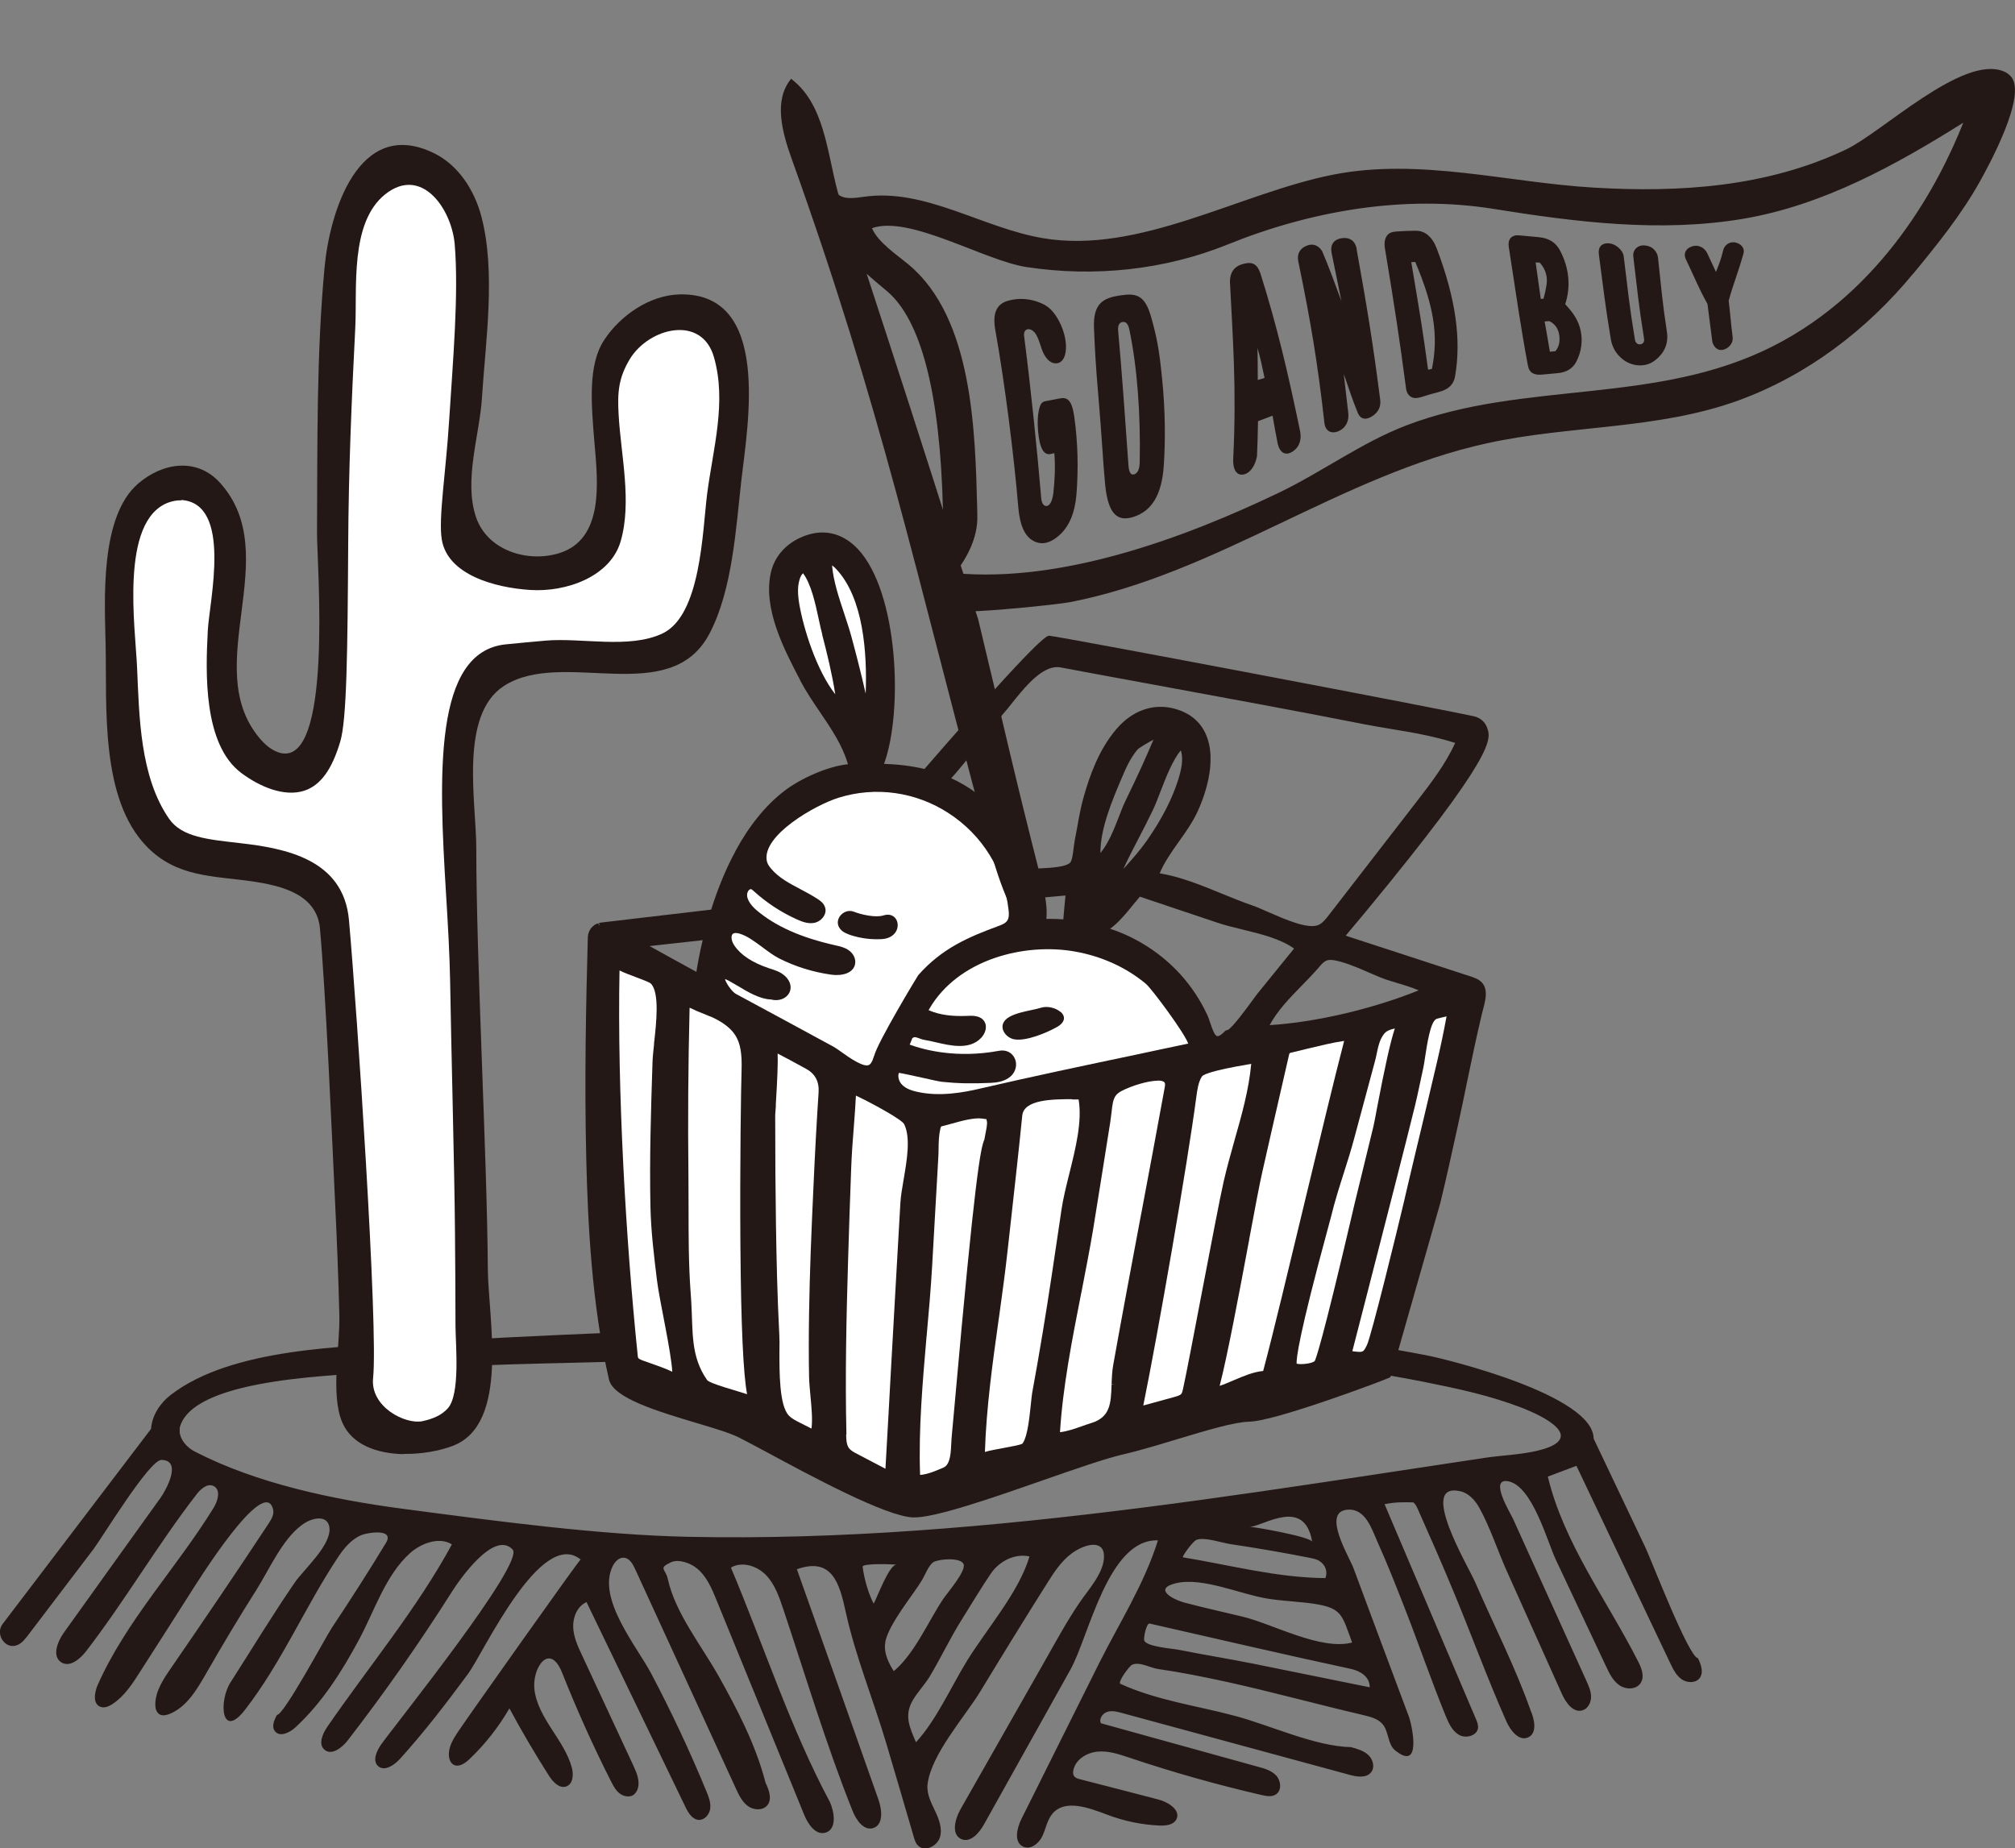 <?xml version="1.0" encoding="UTF-8"?><svg id="_レイヤー_2" xmlns="http://www.w3.org/2000/svg" viewBox="0 0 157 144"><rect x="0" y="0" width="157" height="144" fill="#808080" stroke="none"/><defs><style>.cls-1{fill:none;}.cls-2{fill:#fff;}.cls-3{fill:#231815;}</style></defs><g id="_レイヤー_1-2"><g><g><path class="cls-3" d="M132.53,129.79c-.06-.2-.14-.4-.23-.58-.7-.02-3.64-7.66-4.08-8.59-1.35-2.84-2.7-5.68-4.05-8.52-.01-3.38-11.42-6.18-12.97-6.48-6.85-1.34-13.92-2.08-20.9-2.24-19.23-.42-38.49,.1-57.69,1.21-5.77,.33-14.56,.44-19.3,4.1-.84,.64-1.47,1.61-1.54,2.65,0,0-11.49,15.11-11.57,15.21-.61,.8,.24,2.08,1.21,1.61,.32-.15,.54-.44,.76-.72,1.7-2.23,3.4-4.47,5.1-6.71,.69-.91,4.37-6.98,5.31-6.97,1.68,.03,.3,2.43-.07,2.95-2.51,3.5-5.02,6.99-7.52,10.49-.51,.71-.96,1.85-.22,2.33,.67,.43,1.48-.26,1.96-.89,3.03-3.94,5.54-8.26,8.58-12.19,.33-.43,.86-.9,1.34-.65,.57,.29,.33,1.15-.01,1.7-2.89,4.69-6.8,8.77-9.03,13.8-.26,.59-.39,1.48,.22,1.7,.31,.12,.66-.04,.94-.22,.92-.61,1.54-1.56,2.13-2.49,1.28-1.99,2.55-3.99,3.82-5.98,.53-.83,5.9-9.51,6.56-6.68,.09,.37-.13,.75-.34,1.07-2.5,3.8-5.05,7.55-7.63,11.3-.58,.84-1.18,1.74-1.21,2.76-.01,.31,.06,.67,.34,.83,.23,.13,.52,.06,.76-.03,1.34-.54,2.13-1.89,2.85-3.14,1.26-2.2,2.56-4.38,3.92-6.52,.98-1.55,2.01-3.92,3.51-5.04,.81-.63,2.07-.87,2.19,.19,.14,1.36-1.97,3.21-2.7,4.26-1.74,2.53-3.34,5.18-5,7.77-.96,1.49-.72,4.53,1.12,2.15,2.89-3.74,4.64-7.95,7.22-11.85,.47-.71,1.03-1.41,1.82-1.75,.51-.22,2.64-.55,1.94,.6-1.36,2.24-2.77,4.44-4.22,6.62-.49,.74-3.73,6.8-4.27,6.78-.22,.4-.44,.91-.16,1.27,.38,.49,1.17,.11,1.62-.32,2.08-1.93,3.61-4.35,4.94-6.83,1.2-2.23,2.05-5,3.97-6.73,.83-.74,2.25-1.31,3.26-.68-2.68,4.96-6.51,9.57-9.71,14.22-.37,.54-.72,1.35-.22,1.78,.55,.48,1.37-.15,1.81-.72,2.9-3.75,5.62-7.64,8.16-11.65,.55-.86,3.24-4.76,4.69-3.23,.99,1.04-9.15,13.65-10.24,15.19-.36,.51-.7,1.27-.24,1.69,.5,.44,1.25-.07,1.7-.56,1.91-2.11,3.64-4.37,5.33-6.66,1.17-1.6,5.66-11.39,8.75-8.88-.06-.05-8.92,12.46-9.55,13.42-.38,.57-.77,1.2-.71,1.89,.02,.27,.13,.55,.36,.68,.4,.22,.88-.1,1.21-.41,1.23-1.16,2.29-2.51,3.14-3.98,.96,1.78,1.98,3.52,3.07,5.23,.31,.49,.82,1.05,1.37,.85,.53-.2,.57-.94,.42-1.48-.3-1.09-.96-2.04-1.57-2.99s-1.21-1.96-1.34-3.08c-.2-1.68,1.19-3.74,2.16-1.3,1.14,2.87,2.4,5.68,3.8,8.44,.18,.35,.36,.71,.67,.95s.77,.34,1.09,.12c.17-.12,.28-.31,.34-.51,.17-.6-.1-1.23-.36-1.79-1.33-2.87-2.67-5.73-4-8.6-.33-.7-.66-1.43-.68-2.2s.33-1.61,1.04-1.92c2.57,5.32,5.14,10.65,7.71,15.97,.22,.46,.55,.99,1.06,1,.46,0,.82-.45,.87-.9s-.12-.9-.3-1.33c-1.29-3.13-2.73-6.2-4.31-9.19-1.12-2.11-4.22-5.8-3-8.34,.17-.35,.49-.7,.89-.67,.43,.04,.68,.48,.86,.87,2.62,5.71,5.24,11.41,7.86,17.12,.23,.5,.48,1.03,.93,1.36s1.15,.37,1.51-.05c.4-.48,.14-1.2-.13-1.76-.76-2.95-2.18-5.68-3.66-8.32-1.33-2.37-3.37-4.89-3.96-7.57-.18-.81-.77-.81,.24-1.29,.62-.29,1.56,.08,2.03,.47,.76,.62,1.16,1.57,1.53,2.48,2.27,5.57,4.54,11.13,6.82,16.7,.3,.75,.91,1.65,1.68,1.41,.87-.27,.7-1.54,.34-2.37-3.08-5.74-5.18-12.27-7.72-18.28,.86-.51,2.03-.14,2.73,.58s1.03,1.71,1.35,2.66c1.75,5.23,3.35,10.6,5.4,15.72,.28,.71,.87,1.56,1.6,1.34,.81-.25,.7-1.41,.42-2.21-2.11-5.99-4.23-11.98-6.36-17.96,2.77-.99,3.33,1.16,3.8,3.3,.76,3.48,2.16,6.87,3.17,10.28,.72,2.42,1.42,4.83,2.13,7.25,.07,.25,.15,.52,.34,.7,.51,.52,1.48,.06,1.7-.63s-.07-1.43-.38-2.08-.66-1.34-.58-2.06c.28-2.34,2.89-5.24,4.1-7.22,1.71-2.82,3.44-5.63,5.2-8.42,.55-.87,1.11-1.75,1.94-2.36,1.03-.75,2.49-1.09,2.51,.2,.03,1.3-1.24,2.65-1.92,3.66-1,1.47-1.84,3.03-2.72,4.58-2.18,3.83-4.36,7.67-6.54,11.5-.43,.76-.74,1.95,.05,2.32,.72,.33,1.41-.47,1.79-1.16,2.24-4.02,4.49-8.04,6.73-12.05,1.43-2.56,2.93-10.21,6.81-10.06-1.06,3.41-3.04,6.49-4.58,9.57-2.02,4.04-4.03,8.09-6.05,12.13-.36,.72-.61,1.81,.12,2.16,.58,.28,1.24-.24,1.51-.82s.37-1.25,.78-1.74c.99-1.17,2.85-.46,4.28,.08,1.3,.49,2.67,.78,4.06,.84,.49,.02,1.09-.04,1.32-.48,.36-.72-.63-1.35-1.41-1.55-2.04-.53-4.07-1.06-6.11-1.58-.17-.04-.35-.1-.45-.24-.09-.13-.09-.3-.06-.45,.16-.84,1.04-1.38,1.89-1.46s1.69,.21,2.5,.48c3.37,1.13,6.8,2.1,10.27,2.9,.38,.09,.81,.17,1.13-.05,.45-.3,.4-1.03,.04-1.44s-.92-.57-1.44-.71c-4.08-1.13-8.16-2.26-12.24-3.39-.17-.35,.13-.77,.5-.89s.77-.01,1.14,.09c5.91,1.61,11.83,3.21,17.74,4.82,.58,.16,1.31,.27,1.68-.21,.3-.39,.14-1-.23-1.34s-.87-.48-1.35-.61c-2.8-.06-6.26-1.69-8.98-2.42-3.01-.81-6.12-1.21-8.98-2.51-.25-.12,.7-1.4,.91-1.49,.58-.26,1.43,.25,2.01,.33,1.81,.26,3.6,.62,5.38,1.01,3.57,.79,7.1,1.76,10.65,2.59,.55,.13,1.15,.29,1.5,.73,.47,.59,.37,1.54,.95,2.01,2.12,1.72,1.32-1.99,1.06-2.67-1.4-3.74-2.88-7.69-4.3-11.52-.33-.9-2.5-4.39-.48-4.56,1.42-.12,1.89,1.49,2.35,2.51,.77,1.71,1.46,3.47,2.14,5.21,1.08,2.76,2.04,5.57,3.16,8.32,.24,.58,.51,1.19,1.04,1.5s1.41,.09,1.49-.53c.03-.25-.07-.49-.17-.72-2.37-5.57-4.74-11.14-7.11-16.72,.84-.17,1.44-.16,2.24-.14,.18,.14,.28,.36,.37,.57,.94,2.11,1.87,4.22,2.75,6.35,1.4,3.36,2.65,6.8,4.12,10.12,.32,.73,.99,1.6,1.71,1.27,.7-.32,.51-1.36,.2-2.07-1.2-3.41-2.9-6.72-4.34-10.04-.53-1.22-4.49-7.82-1.15-7.07,.67,.15,1.17,.72,1.5,1.32,.85,1.56,1.39,3.26,2.11,4.87,1.43,3.2,2.87,6.39,4.3,9.59,.31,.69,.89,1.52,1.62,1.29,.42-.13,.66-.61,.66-1.05s-.19-.86-.37-1.26c-1.27-2.8-2.54-5.6-3.81-8.41-.63-1.4-1.27-2.8-1.9-4.2-.2-.44-1.93-3.24-.35-2.92,1.87,.39,3.01,4.68,3.69,6.12l3.9,8.28c.26,.56,.54,1.14,1.05,1.49s1.31,.35,1.65-.17c.33-.5,.08-1.16-.2-1.7-2.43-4.78-5.78-9.19-7.03-14.39,.74-.28,1.49-.56,2.23-.84,2.43,5.12,4.86,10.24,7.3,15.36,.23,.48,.47,.98,.91,1.28s1.13,.3,1.42-.14c.17-.26,.16-.58,.08-.89Zm-65.32-7.7c-.04-.3,2.46-.2,2.67-.16-.58-.11-1.56,2.63-1.81,3.03-.43-.84-.73-1.92-.86-2.88Zm1.76,5.88c.29-1.47,2.19-3.69,2.89-4.88,.2-.34,.52-1.17,.88-1.37,.41-.24,2.07-.38,2.33,.14s-1.27,2.27-1.59,2.75c-1.16,1.75-2.24,4.28-3.84,5.61-.35-.53-.73-1.31-.69-1.98,0-.09,.02-.18,.04-.27Zm2.4,7.79c-.52-1.18-.83-1.98-.41-2.96,.31-.72,1.06-1.46,1.47-2.15,.88-1.46,1.61-3.03,2.52-4.47,.75-1.19,1.46-2.4,2.25-3.56,.66-.97,1.86-1.59,3.01-1.34-.78,2.74-3.38,5.71-4.88,8.16-1.24,2.02-2.37,4.59-3.96,6.32Zm21.79-15.73s.06-.04,.08-.05c.63-.22,1.97,.24,2.62,.34,2.09,.31,4.17,.67,6.24,1.08,.24,.05,.48,.1,.68,.22,.51,.31,.68,.87,.49,1.35-3.76-.03-7.41-1.01-11.1-1.62-.11-.02,.64-1.07,.98-1.32Zm13.57,11.45c-3.01-.61-6.01-1.22-9.02-1.83-1.94-.39-3.9-.7-5.85-1.09-.49-.1-2.46-.23-2.7-.71-.09-.19,.17-1.39,.41-1.34,5.23,1.19,10.46,2.41,15.71,3.54,.7,.15,1.47,.62,1.44,1.43Zm-1.37-3.49c-2.48,.64-6.17-1.45-8.56-2.02-1.49-.36-2.99-.69-4.47-1.08-.96-.25-2.53-1.1-.67-1.53,2.04-.47,4.99,.86,7.05,1.2,1.19,.2,2.41,.23,3.61,.4,2.26,.34,2.23,.85,3.03,3.03Zm-3.12-7.85c-.1-.38-4.43-1.16-4.85-1.16,1.11-.09,4.26-2.34,4.85,1.16Zm18-7.22c-1.41,.43-3.1,.46-4.56,.68-2.9,.44-5.8,.88-8.71,1.32-5.95,.9-11.91,1.79-17.88,2.55-11.67,1.49-23.69,2.54-35.56,2.28-6.82-.15-14.65-1.19-22.21-2.19-5.34-.71-11.31-1.95-16.16-4.46-.58-.3-1.09-.87-1.16-1.49,0-.09,.01-.18,0-.28,0-.09,.03-.18,.06-.27,1.34-3.8,12.77-3.87,16.09-4.19,6.42-.62,12.97-.59,19.42-.82,13.57-.49,27.14-.87,40.72-.58,6.87,.15,13.77,.85,20.51,2.18,2.57,.51,5.19,1.06,7.65,2,1.98,.75,4.91,2.31,1.81,3.27Z"/><g><path class="cls-3" d="M31.45,113.31c-2.03-.04-4.03-.7-4.79-2.49-.92-2.18-.16-5.9-.22-8.33-.07-2.92-.19-5.85-.33-8.77-.24-5.09-.72-16.28-1.18-21.36-.24-2.7-3.04-3.35-5.27-3.68-3.06-.44-5.89-.31-8.23-2.72-3.63-3.73-3.1-10.88-3.2-15.68-.07-3.5-.48-10.04,2.56-12.62,1.89-1.61,4.56-2.04,6.37-.02,5.05,5.63-1.61,14.26,3.04,19.85,.4,.48,.88,.92,1.47,1.13,4.36,1.52,3.01-14.84,3.03-17.11,.04-6.88-.05-13.83,.59-20.69,.39-4.19,2.61-11.74,8.49-8.9,1.93,.93,3.19,2.9,3.73,4.96,1.14,4.35,.32,9.71,.04,14.15-.19,2.91-1.43,6.4-.46,9.27,.88,2.59,4,3.56,6.46,2.81,3.52-1.07,3.03-5.52,2.78-8.47-.27-3.19-.53-6.21,.74-8.14,1.26-1.92,3.54-3.5,5.88-3.56,7.17-.17,5.31,10.14,4.82,14.43-.43,3.76-.69,8.6-2.5,12.02-3.08,5.84-11.46,1.09-16.02,4.07-3.47,2.27-2.15,9.02-2.14,12.59,0,8.94,.84,23.91,.9,32.85,.03,3.81,1.73,12.06-2.72,13.76-1.02,.39-2.44,.66-3.85,.63Zm-3.99-4.11h.01s-.01,0-.01,0Z"/><path class="cls-2" d="M14.14,38.99c-.31-.02-.66,.04-1.05,.18-3.77,1.45-2.54,9.77-2.41,12.84,.17,3.81,.22,8.52,2.5,11.8,1.01,1.44,3.04,1.6,5.53,1.89,3.5,.4,8.06,1.24,8.48,6,.63,7.08,2.29,31.8,1.88,35.67-.24,2.27,2.53,3.65,3.85,3.37,.74-.16,1.48-.44,1.98-1.01,.97-1.11,.6-4.91,.59-6.39,0-2.43-.02-4.85-.04-7.28-.03-4.53-.31-15.14-.38-19.67-.04-2.1-.17-4.37-.32-6.78-.56-9.22-.98-18.82,4.65-19.4,1.01-.1,2.05-.2,3.09-.29,2.82-.25,6.53,.67,9.13-.56,3.01-1.43,3.11-8,3.48-10.9,.46-3.52,1.53-7.12,.53-10.62-.95-3.35-5.07-2.3-6.55,.13-.89,1.47-.98,2.61-.88,4.33,.17,3.13,1.06,6.82,.15,9.91-.81,2.72-4.22,3.95-7.05,3.76-2.79-.18-6.44-1.2-6.88-3.94-.27-1.66,.33-5.28,.58-9.34,.29-4.57,.75-9.78,.43-13.64-.23-2.76-2.58-6.18-5.43-3.9-2.76,2.22-2.16,7.33-2.32,10.42-.29,5.61-.52,11.2-.55,16.81-.05,8.45-.11,13.71-.62,15.41-.65,2.19-1.54,3.4-2.79,3.82-1.59,.52-3.52-.33-4.91-1.37-2.99-2.23-2.79-7.84-2.62-11.1,.12-2.31,1.94-9.94-2.08-10.18Z"/></g></g><g><path class="cls-3" d="M114.81,76.16c-3.32-1.08-6.64-2.17-9.96-3.25,.52-.63,1.05-1.26,1.58-1.89,10.11-12.24,9.74-13.41,9.46-14.26-.15-.48-.54-.83-1.03-.94-2.25-.52-31.94-6.16-33.09-6.28-.17-.03-.67-.07-9.74,10.38-.97-.23-2.02-.36-3.15-.4,1.5-4.09,1.12-13.37-2.04-16.74-1.25-1.33-2.85-1.64-4.49-.88-1.22,.56-2.04,1.55-2.3,2.77-.6,2.8,1.06,5.97,2.27,8.28l.04,.09c.45,.86,1,1.67,1.53,2.45,.89,1.32,1.74,2.56,2.18,4.06-1.64,.17-3.77,1.16-4.97,2.09-1.44,1.11-2.72,2.68-3.8,4.68,0,0-.03,.07-.03,.07-.72,1.33-1.34,2.84-1.86,4.49l-8.6,1.01c-.06,0-.11,.03-.15,.04l.08,.23-.14-.21s-.06,.02-.1,.03c-.14,.06-.25,.14-.35,.24-.09,.08-.16,.19-.22,.3-.02,.04-.03,.07-.06,.16-.01,.03-.03,.08-.05,.14,0,.04,0,.08,0,.09,0,.02-.02,.08-.02,.1-.14,5.14-.27,11.21-.12,17.34,.12,4.9,.42,11.28,1.77,17.15,.33,1.44,3.77,2.47,6.81,3.38,1.34,.4,2.6,.78,3.27,1.11,.46,.23,1.23,.64,2.2,1.16,3.48,1.88,9.31,5.02,11.41,5.09,1.65,.06,6.19-1.52,10.19-2.92,2.47-.86,4.8-1.67,6.06-1.96,1.31-.3,2.86-.77,4.35-1.22,2.29-.69,4.45-1.34,5.61-1.36,2.04-.04,10.58-3.26,10.91-3.43,.06-.03,.1-.08,.12-.15l3.85-13.49c.49-2.02,.93-4.05,1.35-5.95,.25-1.12,.48-2.25,.71-3.37,.37-1.78,.75-3.62,1.18-5.41,.03-.12,.06-.23,.09-.35,.24-.91,.53-2.04-.75-2.46Zm-64.2-2.44l4.14-.46c-.25,1.04-.4,1.91-.49,2.47-1.24-.68-2.47-1.35-3.65-2.01Zm31.34-21.68h0c.24-.06,.48-.08,.7-.03,2.23,.42,4.47,.83,6.7,1.24,2.96,.55,5.91,1.09,8.87,1.64,2.69,.5,5.37,1.01,8.05,1.54,.72,.14,1.44,.26,2.16,.38,1.64,.27,3.33,.56,4.95,1.08-.76,1.68-1.92,3.17-3.03,4.61l-6.83,8.83c-.21,.27-.45,.58-.76,.73-.8,.4-2.7-.45-3.96-1-.46-.2-.86-.38-1.15-.48-.82-.28-1.65-.62-2.46-.95-1.56-.64-3.17-1.3-4.83-1.58,.34-.84,.93-1.67,1.5-2.48,.53-.74,1.07-1.51,1.44-2.31,.41-.87,1.66-3.9,.62-6.12-.45-.96-1.26-1.61-2.42-1.92-1.63-.44-3.29,.14-4.53,1.61-1.37,1.61-2.06,3.62-2.51,5.18-.23,.79-.38,1.61-.52,2.41-.07,.37-.14,.75-.21,1.12-.02,.11-.04,.29-.07,.48-.04,.36-.12,1.03-.27,1.19-.33,.35-1.48,.41-2.24,.45-.31,.02-.59,.03-.79,.06-.06,0-.14,.02-.18,0-.06-.02-.1-.18-.13-.26-.91-3.01-3.11-5.54-5.94-6.82,.44-.45,1.28-1.48,3.09-3.8,.47-.6,.84-1.07,.95-1.2,.2-.22,.42-.5,.66-.8,.84-1.05,1.98-2.49,3.13-2.8Zm5.7,15.53s-.09,.1-.13,.15c.38-.83,.81-1.65,1.23-2.46,.35-.68,.72-1.39,1.05-2.08,.21-.44,.42-.97,.63-1.53,.44-1.13,.93-2.4,1.57-3.18,.24,.69,.03,1.55-.19,2.26-.48,1.54-1.29,3.1-2.45,4.77-.51,.73-1.12,1.42-1.71,2.08Zm2.22-9.93c-.57,1.37-1.25,2.85-2.11,4.62-.22,.44-.41,.92-.6,1.43-.39,1-.8,2.03-1.42,2.78-.02-1.89,.94-4.16,1.67-5.87,.33-.79,.68-1.55,1.21-2.18,.12-.14,.76-.52,1.25-.78Zm-1.41,12.66c.14-.17,.26-.32,.35-.43l6.05,2.03c.62,.21,1.29,.37,1.99,.54,1.42,.35,2.88,.7,3.98,1.47l-2.85,3.51c-.06,.08-.19,.25-.35,.47-.41,.57-1.67,2.29-2,2.38-.07,0-.14,.03-.19,.08-.37,.39-.54,.4-.6,.39-.21-.05-.39-.57-.53-1-.08-.24-.16-.48-.26-.69-.53-1.13-1.23-2.19-2.09-3.14-1.49-1.63-3.41-2.87-5.47-3.54,.59-.4,1.27-1.2,1.96-2.07Zm-5.44-.53c-.08,.77-.13,1.4-.17,1.87-.66-.05-1.31-.05-1.96-.01-.05-.57-.12-1.12-.21-1.64l2.33-.21Zm15.91,10.1c.6-1.11,1.54-2.09,2.46-3.03,.46-.47,.93-.95,1.35-1.44,.19-.23,.39-.46,.64-.56,.09-.03,.2-.05,.33-.04,.77,.03,2.22,.66,3.13,1.06,.44,.19,.81,.35,1.07,.44,.3,.1,.62,.2,.93,.29,.57,.17,1.16,.35,1.7,.58-3.59,1.45-8.03,2.49-11.61,2.71Zm-52.27-7.69h0s0,0,0,0h0Z"/><path class="cls-2" d="M64.83,44.06c.11,.07,.21,.16,.33,.29,2.12,2.26,2.41,6.53,2.29,9.7-.35-1.56-.74-3.07-1.1-4.4-.16-.59-.36-1.19-.57-1.83-.42-1.26-.85-2.56-.95-3.76Z"/><path class="cls-2" d="M64.06,49.45c.37,1.42,.77,3.04,1.02,4.65-1.47-1.88-2.47-5.11-2.8-7.01-.13-.76-.14-1.38,0-1.86,.07-.27,.16-.44,.29-.56,.64,.85,.97,2.4,1.24,3.66,.09,.41,.17,.79,.26,1.12Z"/><path class="cls-2" d="M60.59,82.07c.03,.76-.02,1.99-.14,3.96v.2c-.03,.34-.05,.59-.05,.69,0,3.09,.02,5.88,.06,8.53,.04,2.51,.1,5.49,.26,8.56,.02,.33,.02,.78,.01,1.28,0,1.59-.02,4.22,.73,5.01,.24,.25,.58,.42,.92,.59l.28,.14c.2,.1,.39,.2,.57,.29,.09-.74,0-1.67-.08-2.51-.05-.56-.1-1.04-.11-1.48-.03-1.55-.03-3.2,0-5.05,.05-3.19,.18-6.32,.34-9.79,.12-2.69,.25-5.09,.4-7.35q.09-1.28-.98-1.86c-.43-.23-.86-.47-1.29-.7l-.36-.19c-.19-.1-.38-.2-.57-.3Z"/><path class="cls-2" d="M53.73,78.53c-.11,4.45-.14,8.83-.09,13.02,0,.87,.01,1.73,.01,2.6,0,2.15,0,4.37,.16,6.54,.02,.25,.03,.5,.05,.75,.14,2.3-.07,4.23,1.23,6.09,.2,.29,2.46,.88,3.12,1.11-.3-1.58-.47-5.36-.52-11.48-.05-6.23,.05-12.67,.09-13.76,.04-1.3-.09-2.08-.47-2.7-.34-.55-.91-1-1.79-1.42-.06-.03-.16-.07-.3-.12l-.07-.03c-.64-.25-1.08-.44-1.4-.6Z"/><path class="cls-2" d="M48.27,75.61c-.18,9.41,.49,20.99,1.41,29.93,0,.1,.02,.24,.06,.29,.03,.04,.14,.1,.23,.14,.09,.04,.27,.1,.5,.18,.8,.28,1.44,.51,1.91,.74-.08-1.57-1-5.56-1.19-7.12-.23-1.89-.47-3.82-.51-5.73h0c-.08-3.78,.04-7.57,.16-11.23,.01-.39,.06-.87,.12-1.43v-.08c.18-1.57,.44-3.94-.24-4.65-.1-.11-.73-.34-1.1-.48-.5-.19-.97-.36-1.35-.55Z"/><path class="cls-2" d="M105.37,105.29s.06,0,.09,.01c.75,.09,.76,.09,1.05-.5,.34-.72,2.34-8.86,2.9-11.24l.16-.7c.42-1.8,.85-3.59,1.28-5.38l1.1-4.66c.28-1.18,.54-2.43,.76-3.62-.12,.03-.25,.06-.39,.09l-.16,.04c-.11,.03-.22,.05-.28,.09-.44,.26-.7,2.03-.83,2.87-.05,.35-.1,.65-.14,.86-.08,.37-.16,.75-.24,1.12l-.04,.18c-.12,.57-.24,1.15-.38,1.71-.66,2.71-2.45,9.66-3.75,14.73l-1.13,4.39Z"/><path class="cls-2" d="M101.04,106.26c.27,.09,1.2,0,1.4-.21,.07-.12,.56-1.36,2.93-11.51l.16-.69,1.48-6.07c.04-.16,.12-.59,.23-1.16l.02-.12c.65-3.42,1.08-5.34,1.42-6.36-.43,.1-.64,.19-.84,.42-.09,.11-.17,.25-.26,.43-.15,.33-.24,.76-.32,1.15-.05,.24-.1,.45-.15,.63l-1.59,5.91c-.24,.91-.53,1.82-.81,2.7-.35,1.09-.72,2.27-1,3.42-.03,.1-.11,.41-.23,.86h0c-2.28,8.38-2.49,10.22-2.45,10.61Z"/><path class="cls-2" d="M83.54,85.65c-1.55,0-3.77,.03-3.89,1.28-.27,2.71-.58,5.46-.85,7.89l-.28,2.52c-.19,1.75-.44,3.55-.68,5.29l-.02,.13c-.48,3.41-.97,6.93-1.08,10.38,.39-.12,.91-.21,1.51-.32,.38-.07,1.26-.23,1.4-.32,0,0,.02-.03,.04-.05l.02-.03c.35-.52,.5-1.96,.6-2.91,.05-.44,.08-.81,.13-1.07,.26-1.42,.53-2.94,.81-4.65,.48-2.89,.91-5.83,1.33-8.67l.12-.82c.13-.88,.36-1.82,.61-2.82,.5-2.01,1.02-4.09,.73-5.81h-.4s-.08,0-.12,0Z"/><path class="cls-2" d="M72.2,104.06h0c-.31,3.6-.64,7.31-.51,10.87,.61-.04,1.32-.36,1.81-.57,.13-.06,.22-.13,.3-.25,.26-.38,.29-1.05,.32-1.64,.01-.23,.02-.42,.04-.6,.03-.33,.11-1.2,.22-2.41,1.57-17.68,2.02-20.02,2.32-20.67,.02-.13,.05-.28,.08-.44,.06-.29,.17-.82,.11-1-.02-.06-.03-.1-.04-.15-.1,0-.2-.02-.33-.04-.63-.09-1.66,.2-2.34,.39-.24,.07-.47,.13-.67,.18-.05,.01-.17,.04-.19,.06,0,.01-.03,.07-.05,.16-.12,.51-.13,1.01-.14,1.55v.08c0,.2-.01,.4-.02,.6l-.48,8.45c-.1,1.77-.26,3.6-.42,5.36v.07Z"/><path class="cls-2" d="M90.21,84.21c-.76,0-2.06,.4-2.82,.8-.19,.1-.33,.21-.43,.33-.24,.3-.29,.75-.35,1.31-.03,.27-.06,.51-.1,.77-.44,2.8-.89,5.59-1.34,8.39-.27,1.61-.6,3.28-.91,4.89l-.02,.08c-.7,3.58-1.43,7.27-1.65,10.82,.56-.06,1.15-.27,1.72-.47,.25-.09,.48-.17,.71-.24,1.49-.46,1.54-1.52,1.59-3h0s.23,0,.23,0l-.23-.02c.02-.52,.04-1.05,.14-1.58,.69-3.86,1.43-7.78,2.14-11.57l.05-.25c.61-3.26,1.23-6.53,1.82-9.79,.03-.19,.02-.31-.06-.37-.1-.08-.28-.11-.5-.11Z"/><path class="cls-2" d="M97.51,82.9l-.2,.03c-2.97,.5-3.56,.81-3.66,.95-.29,.45-.36,1.04-.44,1.61h0c-.68,5.17-2.99,18.45-4.13,24.03l2.44-.67c.22-.06,.43-.13,.52-.23,.07-.09,.11-.27,.14-.41,.25-1.12,.9-4.55,1.48-7.58,.66-3.44,1.4-7.33,1.68-8.55,.25-1.1,.56-2.18,.85-3.23,.55-1.93,1.11-3.91,1.3-5.94Z"/><path class="cls-2" d="M97.34,96.58l-.02,.08c-.76,4.07-1.7,9.07-2.29,11.33,.34-.11,.7-.27,1.08-.43,.77-.33,1.55-.66,2.31-.73,.78-2.92,2.06-8.28,3.2-13.02l.04-.17c1.14-4.73,2.31-9.62,3.07-12.53-.95,.14-1.86,.37-2.83,.6-.41,.1-.8,.2-1.19,.29-.07,.01-.19,.04-.23,.07-.02,.02-.05,.14-.06,.2l-.67,2.92c-.47,2.05-.94,4.1-1.4,6.15-.2,.86-.6,2.98-1.02,5.24Z"/><path class="cls-2" d="M65.93,111.77c0,.41,.03,.81,.21,1.06,.16,.21,.4,.34,.64,.46,.73,.38,1.48,.78,2.21,1.16,.15-2.58,.29-5.15,.43-7.73,.11-1.96,.22-3.92,.33-5.88l.4-7.05c.03-.58,.15-1.25,.26-1.9,.26-1.52,.55-3.25,.04-4.29-.16-.34-2.28-1.52-3.76-2.23-.04,.81-.1,1.62-.17,2.51-.08,.97-.16,2.08-.2,3.15-.09,2.38-.17,4.76-.24,7.14-.13,4.35-.24,8.98-.13,13.6h0Z"/><path class="cls-2" d="M56.6,76.57c-.07-.13-.1-.22-.11-.28,.05,.02,.14,.05,.27,.12,.22,.12,.45,.26,.7,.4,.81,.49,1.74,1.04,2.59,1.07h.01c.6,.16,1.18-.05,1.43-.5,.18-.33,.19-.86-.34-1.34-.33-.3-.73-.43-1.13-.56l-.1-.03c-1.3-.44-2.19-1.02-2.7-1.77-.24-.35-.27-.71-.16-.87,.11-.16,.4-.11,.56-.06,.59,.17,1.19,.62,1.77,1.05,.43,.32,.87,.65,1.31,.88,1.29,.65,2.66,1.07,4.08,1.27,.83,.11,1.73-.11,1.85-.86,.06-.39-.15-.82-.54-1.07-.3-.2-.65-.28-1.01-.36-2.7-.61-4.65-1.48-6.14-2.74-.47-.4-.92-1.02-.65-1.48,.06-.1,.16-.18,.24-.15,.05,.01,.12,.08,.18,.13,1.01,.92,2.15,1.67,3.4,2.23,.42,.19,.88,.35,1.34,.26,.3-.06,.58-.26,.74-.52,.13-.21,.17-.45,.1-.67-.09-.32-.35-.52-.6-.68-.42-.27-.86-.51-1.3-.74-.87-.46-1.7-.89-2.3-1.6-.21-.24-.32-.45-.35-.65-.34-1.97,3.77-4.32,5.6-4.89,2.89-.9,6.02-.46,8.58,1.21,2.62,1.7,4.31,4.44,4.66,7.51,.04,.32,.05,.65-.11,.87-.14,.2-.4,.31-.71,.42-2.3,.85-4.36,1.72-6.21,3.81-.04,.04-3.2,5.27-3.44,6.3h-.01c-.08,.25-.16,.52-.34,.67-.37,.32-1.6-.54-2.18-.96-.24-.17-.44-.31-.59-.4-2.54-1.38-5.08-2.76-7.63-4.13-.24-.13-.57-.52-.76-.9Z"/><path class="cls-2" d="M70.05,83.6c.32,.05,1.14,.23,1.77,.37,.75,.17,1.39,.31,1.6,.33,1.14,.12,2.3,.15,3.76,.08,.45-.02,1.1-.09,1.57-.51,.41-.37,.54-.96,.3-1.43-.22-.44-.68-.66-1.21-.56-3.27,.61-5.82-.06-6.96-.48,.01-.02,.02-.05,.03-.07,.06-.14,.17-.41,.17-.43,.16-.12,.24-.1,.51,0,.14,.05,.29,.11,.48,.14,.26,.04,.55,.11,.86,.18,1.16,.27,2.6,.6,3.5-.33,.32-.33,.53-.86,.27-1.29-.3-.49-.95-.46-1.34-.44-1.2,.05-2.12-.08-2.9-.4-.08-.03-.11-.05-.1-.04,0-.01,0-.04,.05-.11,2.25-3.87,7.43-5.17,11.37-4.46,2.07,.37,3.98,1.24,5.5,2.51,.45,.37,3.03,3.85,3.3,4.66-1.38,.29-2.77,.58-4.15,.88-3.95,.83-8.04,1.69-12.04,2.62-1.4,.33-3.23,.65-4.96,.25-.35-.08-.84-.22-1.16-.56-.1-.11-.18-.24-.23-.39-.06-.19-.06-.37,0-.52Z"/><path class="cls-3" d="M68.84,71.33c-.64,.2-1.76-.07-2.32-.29-.78-.3-1.62,.64-1.06,1.34,.11,.14,.25,.24,.41,.32,.14,.07,.3,.13,.45,.18,.76,.24,1.55,.34,2.35,.3,1.81-.09,1.53-2.27,.17-1.85Z"/><path class="cls-3" d="M82.64,78.86c-.36-.32-1.03-.5-1.55-.33-.73,.24-2.57,.38-2.92,1.19-.24,.55,.29,1.18,.88,1.27,.92,.15,2.5-.51,3.3-.96,.7-.4,.65-.86,.3-1.18Z"/></g><g><path class="cls-3" d="M89.72,24.81c-.49-1.82-1.15-1.99-2.45-1.79-1.26,.19-2.12,.58-2.03,2.55,.07,1.71,.12,2.74,.36,5.55,.25,2.89,.35,5.05,.51,6.66,.23,2.29,.96,2.94,2.29,2.47,1.33-.47,2.12-1.65,2.28-4,.13-2.03,.11-4.3-.13-6.7-.23-2.33-.4-3.17-.83-4.75Zm-1.34,12.15c-.25,.09-.4-.12-.45-.63-.26-3.67-.53-7.52-.81-10.56-.03-.42,.09-.64,.34-.68,.25-.04,.42,.12,.52,.53,.63,2.96,.9,6.67,.82,10.43-.02,.53-.17,.83-.42,.91Z"/><path class="cls-3" d="M105.71,19.41c-.12-.69-.61-.96-1.23-.84-.56,.11-.86,.5-.72,1.18,.26,1.27,.45,2.19,.76,3.72-.61-1.65-.98-2.67-1.51-3.91-.32-.49-.75-.59-1.18-.42-.54,.21-.8,.63-.67,1.25,.94,4.51,1.52,7.97,2.03,12.55,.07,.67,.55,.9,1.12,.65,.54-.24,.82-.78,.74-1.42-.14-1.13-.2-1.78-.35-3.03,.45,1.3,.66,1.97,1.1,3.05,.2,.47,.59,.55,1.04,.29,.53-.31,.77-.76,.7-1.32-.52-4.07-.99-7.05-1.84-11.75Z"/><path class="cls-3" d="M82.62,31.04c-.41,.08-.61,.12-1.01,.19-.25,.05-.48,.05-.61,.52-.14,.47-.18,1.1-.12,1.82,.12,1.37,.45,1.94,1.01,1.8,.1-.02,.16-.04,.26-.06,.08,1.05,.04,2.1-.08,3.12-.07,.61-.27,.97-.52,1-.21,.02-.38-.19-.42-.58-.32-3.85-.85-8.92-1.34-12.69-.03-.29,.1-.49,.31-.51,.21-.02,.46,.14,.63,.42,.13,.22,.25,.55,.38,.96,.25,.84,.72,1.34,1.23,1.28,.5-.05,.77-.65,.71-1.51-.05-.62-.26-1.32-.64-1.97-.38-.65-.79-1-1.3-1.21-.81-.35-1.72-.44-2.62-.17-.82,.25-1.18,.94-.94,2.27,.75,4.17,1.47,9.94,1.79,13.8,.12,1.43,.51,2.24,1.13,2.6,.67,.39,1.38,.23,2.14-.48,.7-.67,1.14-1.66,1.26-3.09,.16-1.96,.12-4.04-.17-6.1-.17-1.19-.5-1.52-1.07-1.41Z"/><path class="cls-3" d="M98.18,21.25c-.25-.75-.7-.87-1.37-.67-.32,.09-.58,.26-.75,.51-.14,.21-.22,.48-.23,.83,.21,4.29,.53,8.25,.26,13.77-.06,.89,.26,1.36,.76,1.29,.5-.07,.93-.6,1.09-1.43,.04-1.02,.06-1.58,.08-2.73,.45-.17,.68-.26,1.13-.43,.17,.92,.24,1.36,.4,2.17,.17,.73,.6,.94,1.07,.68,.58-.32,.82-.91,.68-1.64-.95-4.56-1.79-8.17-3.11-12.35Zm-.18,8.36c0-1.12-.01-1.68-.02-2.49,.22,.76,.33,1.29,.55,2.33-.21,.06-.32,.1-.53,.16Z"/><path class="cls-3" d="M135.2,18.89c-.48-.08-.86,.22-.95,.66-.18,.75-.31,1.02-.55,1.64-.25-.54-.37-.79-.68-1.46-.23-.46-.72-.7-1.22-.52-.46,.16-.64,.56-.46,.96,.71,1.48,.96,2.18,1.7,3.52,.15,1.09,.2,1.66,.38,2.96,.14,.49,.51,.73,.93,.58,.46-.17,.7-.57,.65-.97-.16-1.27-.18-1.79-.31-2.83,.4-1.43,.73-2.15,1.16-3.7,.1-.38-.18-.75-.67-.84Z"/><path class="cls-3" d="M149.06,21.34c1.88-2.28,3.76-4.61,5.21-7.21,.75-1.34,3.67-6.72,2.42-8.16-.17-.2-.37-.33-.6-.42-3.2-1.27-9.44,4.75-12.22,6.08-6.14,2.94-12.97,3.39-19.67,2.99-6.73-.39-13.58-2.34-20.33-1.01-7.28,1.44-15.08,6.22-22.6,4.95-4.74-.8-9.17-3.9-13.93-3.23-.74,.1-1.6,.26-2.13-.26-.12-.12-.2-.26-.27-.41,.52,1.84,1.13,3.99,1.65,5.85,.75,.67,1.62,1.43,2.5,2.16,2.68,2.24,4.16,7.97,4.38,17.04v.54c.04,.99-.58,2.04-1.27,2.88l1.15,5.09c-.04-.27-.09-.52-.13-.8,.12,.7,9.33-.33,10.16-.5,11.52-2.25,21.05-9.87,32.48-12.38,6.46-1.42,13.29-1.05,19.57-3.33,5.37-1.95,10.01-5.49,13.63-9.88Zm-39.49,11.81c-3.49,1.34-6.55,3.62-9.92,5.24-7.4,3.55-16.91,7.04-25.24,6.27,.92-1.17,1.79-2.75,1.74-4.49,0,0-.01-.53-.01-.53-.16-5.96-.32-14.84-5.34-19.02-.99-.82-2.38-1.73-2.86-2.84,2.93-1.04,8.75,2.53,12.04,3.03,5.29,.8,10.73,.24,15.7-1.77,6.51-2.63,13.76-3.88,20.71-2.76,6.41,1.03,13.02,1.86,19.48,.76,6.2-1.06,11.83-4.17,17.1-7.48-1.88,4.74-6.23,13.05-14.8,17.4-9.12,4.64-19.38,2.66-28.6,6.19Z"/><path class="cls-3" d="M111.24,18.3c-.3-.24-.65-.33-1-.32-.58,.01-.88,.02-1.45,.06-.34,.02-.59,.12-.73,.33-.17,.25-.22,.57-.15,1,.78,4.7,1.15,7.17,1.64,10.87,.04,.34,.18,.57,.42,.7,.2,.11,.46,.1,.81-.01,.53-.17,.8-.25,1.34-.39,.72-.19,1.14-.56,1.25-1.2,.5-2.86,.06-6.07-1.43-9.99-.18-.46-.41-.81-.69-1.03Zm.34,10.44c-.12,.03-.18,.04-.31,.07-.4-2.96-.61-4.24-1.31-8.38,.12,0,.19-.01,.31-.02,1.44,3.41,1.83,5.71,1.3,8.33Z"/><path class="cls-3" d="M129.18,20.05c-.02-.2-.12-.4-.28-.58-.2-.22-.47-.33-.79-.35-.29-.01-.5,.09-.66,.25-.14,.15-.22,.36-.19,.63,.31,2.6,.41,3.72,.84,6.41,.04,.22-.09,.4-.29,.42-.21,.03-.38-.12-.42-.34-.45-2.72-.55-3.87-.88-6.53-.03-.22-.16-.45-.41-.67-.23-.2-.49-.31-.74-.33-.29-.02-.51,.06-.66,.23-.12,.15-.16,.37-.12,.67,.36,2.72,.49,3.95,.93,6.58,.1,.6,.4,1.13,.89,1.53,.36,.29,.81,.48,1.29,.5,.47,.02,.89-.11,1.22-.36,.78-.58,1.1-1.35,.97-2.23-.38-2.49-.44-3.49-.7-5.85Z"/><path class="cls-3" d="M121.95,23.72c.45-1.37,.33-2.82-.41-4.22-.34-.63-.89-.95-1.65-1.02-.61-.06-.91-.08-1.52-.14-.29-.03-.51,.04-.66,.2-.15,.17-.2,.4-.15,.72,.63,4.06,.89,6.02,1.49,9.24,.1,.54,.47,.75,1.09,.69,.48-.04,.72-.06,1.2-.11,.73-.06,1.22-.37,1.5-.94,.37-.74,.49-1.56,.32-2.37-.18-.84-.6-1.41-1.21-2.07Zm-1.69-.44c-.08,0-.13,0-.21,.01-.15-1.08-.24-1.7-.4-2.84,.13,0,.19,0,.32,.01,.47,.53,.64,1.13,.52,1.8-.06,.36-.13,.69-.23,1.01Zm.91,4.09c-.17,.01-.25,.02-.41,.04-.17-.97-.24-1.48-.41-2.36,.15-.01,.22-.02,.36-.03,.47,.23,.71,.61,.78,1.1,.07,.49-.02,.93-.31,1.25Z"/></g><path class="cls-3" d="M76.18,48.15l-1.49-4.59c-2.6-8.23-5.14-16.05-7.19-22.31,.01,.01,.03,.02,.05,.03l-1.79-5.37c-.28-.27-.41-.66-.51-1.04-.82-3.11-1.04-6.79-3.61-8.73-1.38,1.67-.7,4.14,.02,6.17,7.05,19.64,9.63,32.15,15.06,52.3,.84,3.13,1.72,6.37,3.8,8.86,1.35-.88,1.12-2.88,.73-4.44-2.43-9.54-2.83-11.62-5.06-20.88Z"/><rect class="cls-1" x="150.2" width="6.8" height="5.71"/></g></g></svg>